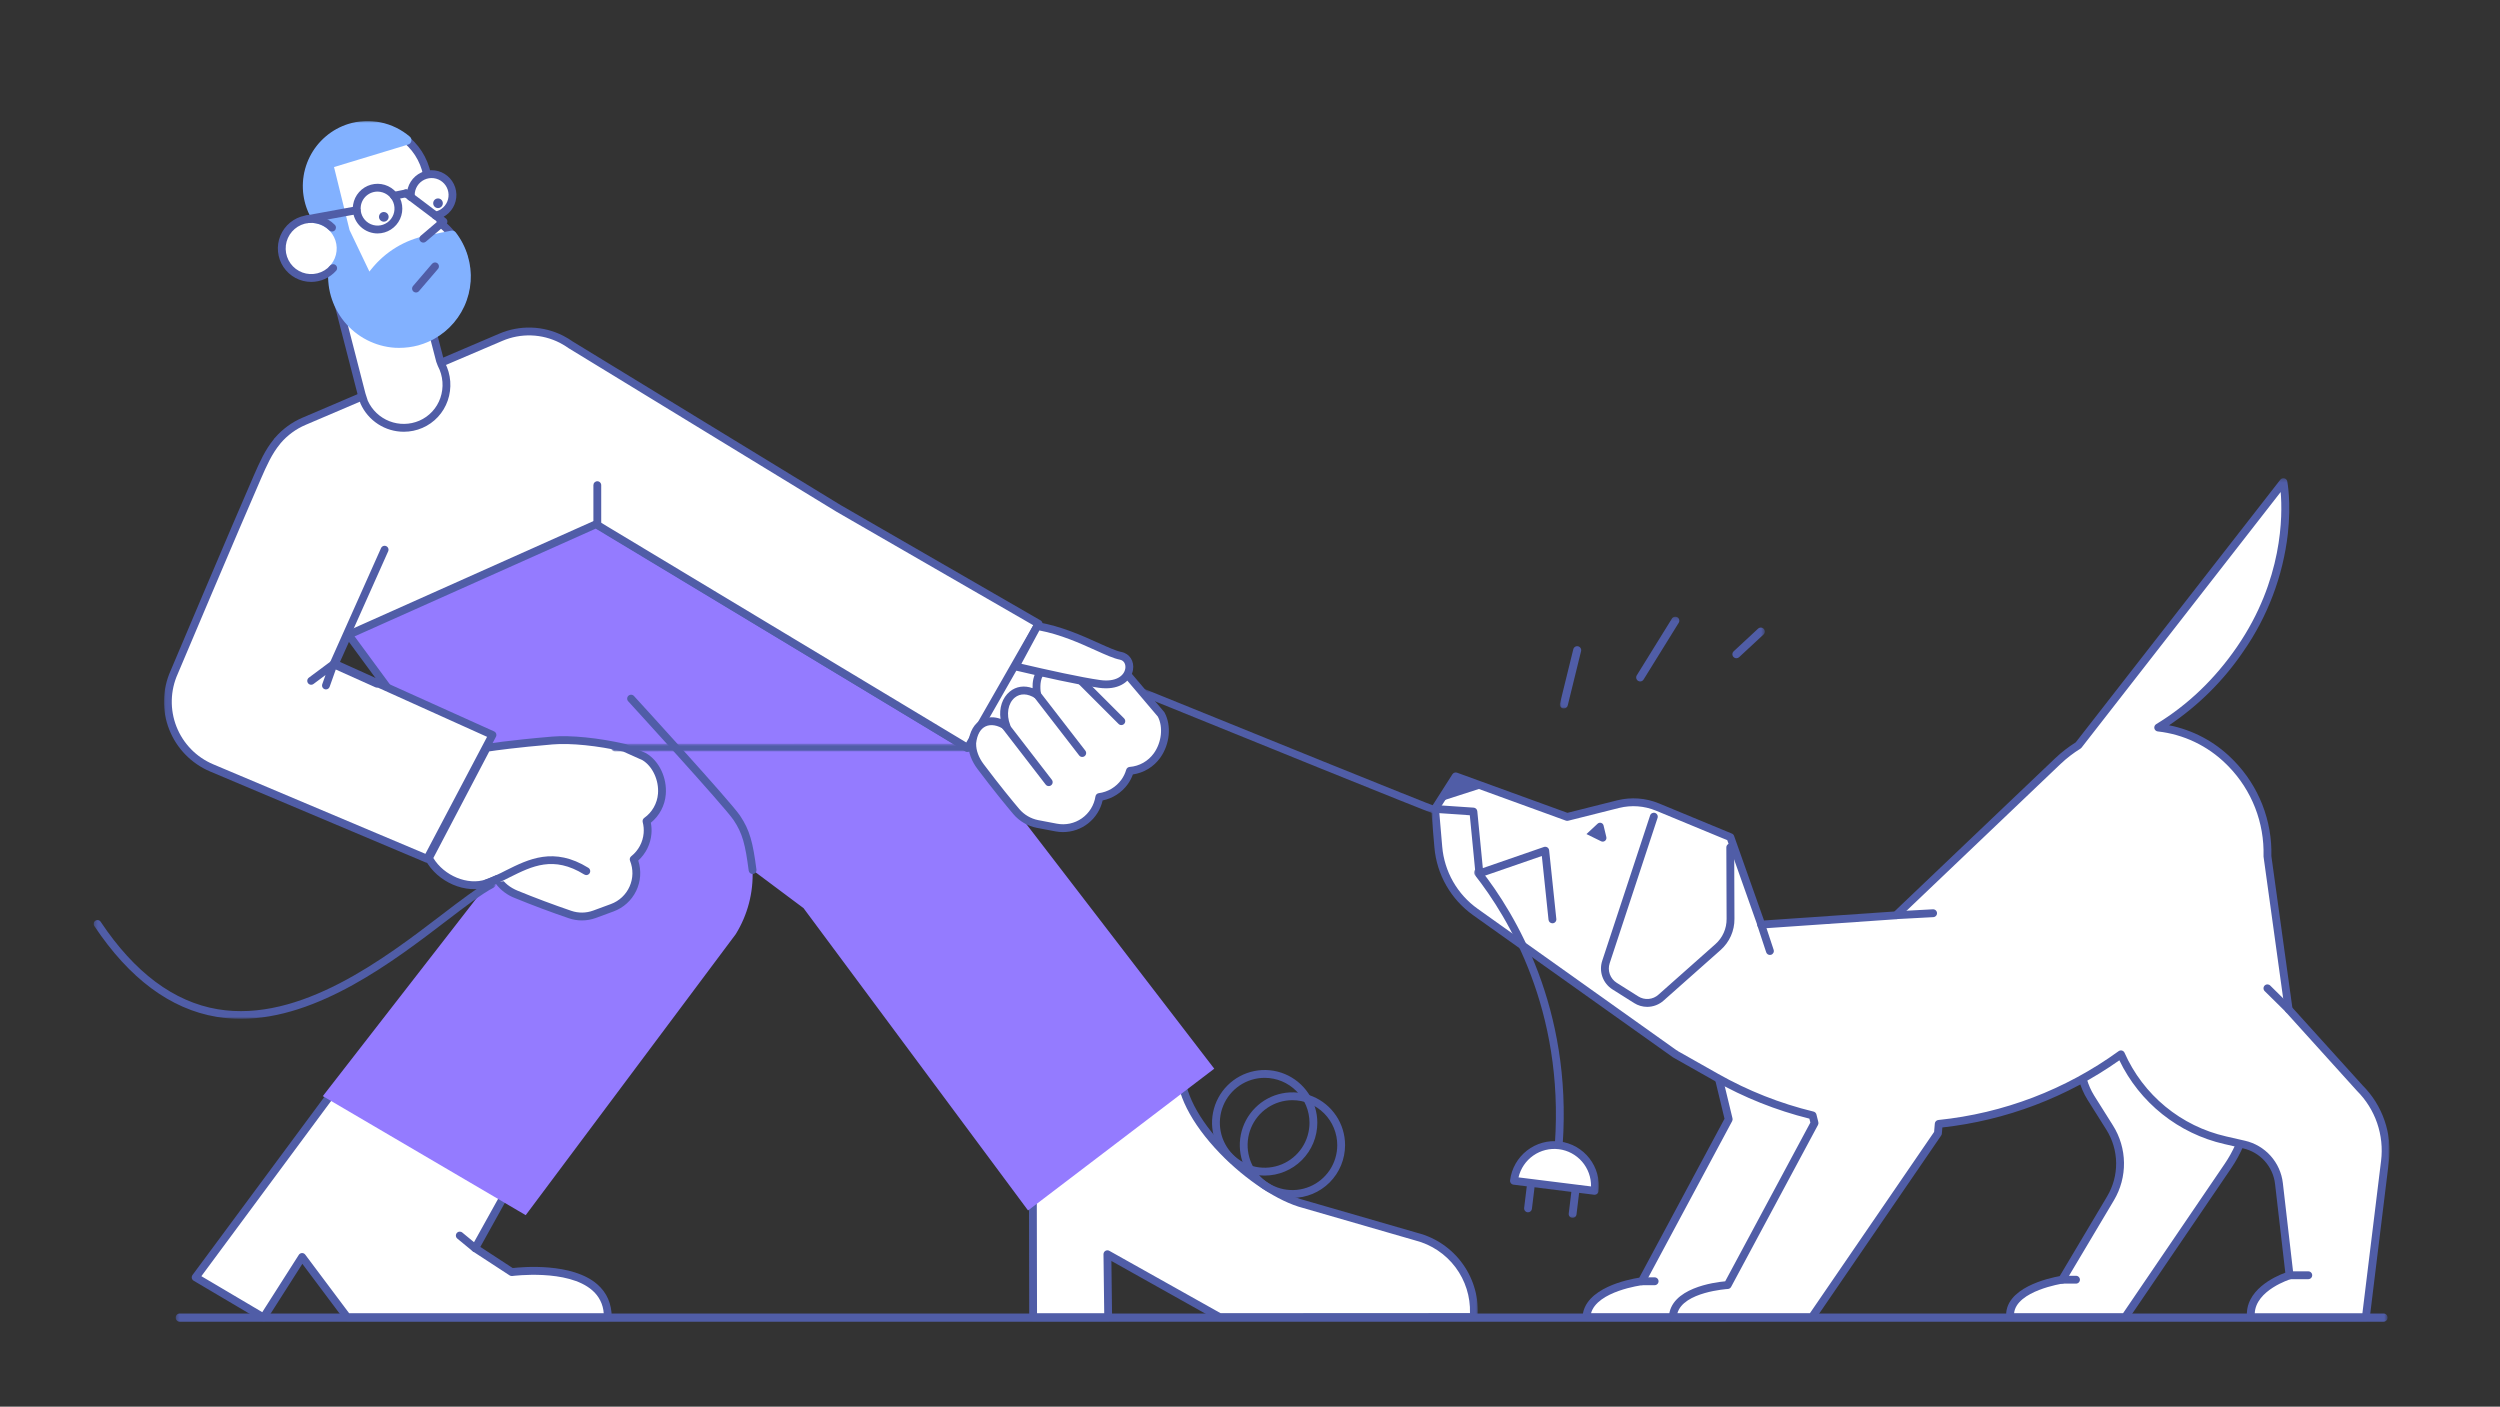 <svg width="702" height="395" viewBox="0 0 702 395" fill="none" xmlns="http://www.w3.org/2000/svg">
<rect x="0" y="0" width="702" height="395" fill="#333333" stroke="none"/>
<mask id="mask0_196_12739" style="mask-type:luminance" maskUnits="userSpaceOnUse" x="46" y="33" width="369" height="339">
<path d="M414.976 33.98H46.047V371.043H414.976V33.98Z" fill="white"/>
</mask>
<g mask="url(#mask0_196_12739)">
<path d="M87.129 77.937C91.473 77.937 94.996 74.405 94.996 70.049C94.996 65.693 91.473 62.161 87.129 62.161C82.784 62.161 79.262 65.693 79.262 70.049C79.262 74.405 82.784 77.937 87.129 77.937Z" fill="white"/>
<path d="M271.727 204.507L275.386 208.909L301.731 190.566L281.972 185.796L271.727 204.507Z" fill="white"/>
<path d="M141.57 335.829L133.422 350.498L143.704 357.212C143.704 357.212 170.671 353.543 170.671 369.905H97.527L84.83 352.956L73.999 369.942L54.935 358.679L93.519 306.568" fill="white"/>
<path d="M73.998 371.043C73.803 371.043 73.61 370.99 73.442 370.891L54.378 359.628C54.246 359.55 54.131 359.444 54.041 359.318C53.952 359.193 53.89 359.049 53.86 358.898C53.829 358.747 53.831 358.591 53.864 358.44C53.898 358.289 53.962 358.147 54.054 358.024L92.637 305.912C92.723 305.795 92.831 305.696 92.955 305.621C93.078 305.546 93.216 305.496 93.359 305.474C93.502 305.453 93.648 305.459 93.789 305.495C93.929 305.53 94.061 305.592 94.177 305.679C94.294 305.765 94.392 305.874 94.466 305.999C94.54 306.123 94.589 306.262 94.609 306.405C94.63 306.549 94.622 306.695 94.586 306.836C94.55 306.976 94.487 307.109 94.4 307.225L56.545 358.353L73.644 368.456L83.905 352.364C84.001 352.214 84.131 352.09 84.285 352.002C84.439 351.913 84.611 351.864 84.789 351.857C84.966 351.85 85.142 351.887 85.302 351.963C85.462 352.039 85.601 352.154 85.708 352.296L98.075 368.805H169.528C169.453 367.562 169.129 366.348 168.576 365.234C168.023 364.12 167.251 363.129 166.308 362.32C159.411 356.276 144.005 358.282 143.851 358.302C143.59 358.338 143.325 358.278 143.104 358.134L132.822 351.42C132.589 351.268 132.423 351.033 132.356 350.763C132.289 350.492 132.327 350.206 132.462 349.963L140.611 335.294C140.753 335.039 140.99 334.851 141.27 334.771C141.55 334.691 141.85 334.726 142.104 334.868C142.359 335.01 142.546 335.247 142.626 335.528C142.706 335.809 142.671 336.11 142.529 336.365L134.879 350.136L143.967 356.07C146.609 355.764 160.684 354.473 167.75 360.66C170.416 362.995 171.768 366.106 171.768 369.905C171.768 370.197 171.653 370.477 171.447 370.684C171.241 370.89 170.962 371.006 170.671 371.006H97.527C97.356 371.006 97.188 370.966 97.036 370.89C96.883 370.813 96.751 370.702 96.648 370.566L84.903 354.885L74.925 370.535C74.826 370.691 74.689 370.819 74.527 370.908C74.365 370.997 74.183 371.043 73.998 371.043Z" fill="#505DA7"/>
<path d="M331.595 299.98C330.533 314.251 352.451 334.612 366.172 338.134L397.75 347.269C402.661 348.508 406.974 351.458 409.916 355.591C412.859 359.724 414.24 364.772 413.813 369.832L342.499 369.868L310.958 352.185L311.177 369.905H290.101L290.028 332.778" fill="white"/>
<path d="M311.177 371.006H290.101C289.811 371.006 289.532 370.89 289.326 370.684C289.12 370.478 289.004 370.199 289.004 369.907L288.93 332.78C288.93 332.636 288.958 332.492 289.013 332.359C289.068 332.225 289.149 332.104 289.25 332.001C289.352 331.899 289.473 331.817 289.606 331.762C289.739 331.706 289.882 331.678 290.026 331.677H290.028C290.319 331.677 290.598 331.793 290.804 331.999C291.009 332.205 291.125 332.484 291.126 332.776L291.197 368.804H310.066L309.86 352.199C309.858 352.006 309.906 351.816 310.001 351.647C310.095 351.479 310.231 351.338 310.397 351.24C310.562 351.141 310.751 351.088 310.943 351.085C311.136 351.082 311.325 351.131 311.493 351.225L342.785 368.768L412.771 368.731C412.913 364.095 411.475 359.548 408.695 355.84C405.915 352.133 401.958 349.485 397.477 348.333L365.866 339.189C359.008 337.428 349.843 331.405 342.549 323.851C334.388 315.397 329.995 306.666 330.498 299.895C330.52 299.603 330.656 299.333 330.876 299.142C331.097 298.952 331.384 298.857 331.674 298.879C331.965 298.9 332.234 299.037 332.425 299.258C332.615 299.479 332.709 299.767 332.688 300.058C332.231 306.202 336.4 314.316 344.127 322.319C351.158 329.601 359.918 335.39 366.443 337.064L398.052 346.208C403.196 347.536 407.707 350.642 410.79 354.979C413.873 359.315 415.331 364.604 414.906 369.912C414.885 370.189 414.76 370.447 414.558 370.635C414.355 370.824 414.088 370.929 413.812 370.929L342.497 370.966C342.31 370.966 342.125 370.918 341.962 370.826L312.079 354.074L312.275 369.891C312.277 370.036 312.25 370.181 312.195 370.316C312.141 370.451 312.06 370.574 311.958 370.678C311.856 370.781 311.735 370.864 311.601 370.92C311.466 370.976 311.323 371.005 311.177 371.005V371.006Z" fill="#505DA7"/>
<path d="M271.916 210.207L167.724 147.252L97.995 178.408L108.62 192.861C108.901 192.873 136.299 205.233 138.241 206.242C138.241 206.242 137.395 208.462 136.284 210.65C139.195 208.637 155.069 207.862 157.653 207.817C166.883 207.655 187.155 210.683 186.252 222.683C185.894 227.456 181.481 230.102 181.281 230.354C181.515 230.639 182.812 234.917 181.254 236.682C180.452 237.59 178.02 240.02 177.93 241.298C177.839 242.593 178.616 244.718 178.648 246.013C178.786 251.707 172.572 255.284 167.478 256.121C164.744 256.632 161.937 256.59 159.22 255.999C156.493 255.346 153.906 254.095 151.299 253.085C146.671 251.292 142.151 249.487 138.102 246.694L90.648 307.794L147.619 341.216L206.602 262.302C209.934 256.912 211.576 250.644 211.318 244.308L225.629 255.002L288.674 339.895L340.962 300.09C340.962 300.09 271.952 210.244 271.916 210.207Z" fill="#947BFF"/>
<path d="M271.549 211.088C271.35 211.088 271.154 211.033 270.984 210.93L167.157 148.195C166.908 148.044 166.729 147.8 166.659 147.517C166.589 147.233 166.634 146.934 166.784 146.684C166.935 146.434 167.178 146.254 167.461 146.184C167.743 146.114 168.042 146.159 168.291 146.31L272.117 209.045C272.323 209.169 272.482 209.357 272.571 209.581C272.66 209.804 272.673 210.051 272.609 210.283C272.544 210.515 272.406 210.719 272.215 210.864C272.023 211.01 271.79 211.088 271.55 211.088L271.549 211.088Z" fill="#505DA7"/>
<path d="M88.781 61.106C88.175 60.098 87.672 59.03 87.281 57.919C85.823 53.736 86.051 49.148 87.918 45.132C89.785 41.115 93.143 37.989 97.276 36.42C101.409 34.85 105.99 34.962 110.042 36.73C114.094 38.498 117.297 41.784 118.968 45.886C119.386 46.903 119.702 47.959 119.912 49.038L123.948 62.892C125.095 63.807 126.126 64.86 127.018 66.027C128.449 67.88 129.528 69.982 130.201 72.227C131.475 76.616 131.12 81.32 129.203 85.467C127.286 89.615 123.936 92.926 119.773 94.79C118.907 95.172 118.014 95.491 117.102 95.743C115.086 96.277 112.999 96.487 110.918 96.367C107.259 96.123 103.752 94.807 100.831 92.584C97.911 90.36 95.706 87.325 94.489 83.857C93.51 81.118 93.188 78.187 93.549 75.301" fill="white"/>
<path d="M112.045 97.498C111.652 97.498 111.257 97.488 110.86 97.466C108.165 97.283 105.536 96.552 103.132 95.317C100.728 94.082 98.601 92.368 96.879 90.282C95.157 88.195 93.878 85.779 93.118 83.18C92.358 80.581 92.134 77.855 92.46 75.166C92.478 75.023 92.523 74.884 92.594 74.758C92.666 74.633 92.761 74.522 92.874 74.433C92.988 74.344 93.118 74.279 93.257 74.24C93.396 74.202 93.541 74.191 93.684 74.209C93.828 74.227 93.966 74.273 94.091 74.344C94.217 74.415 94.327 74.511 94.415 74.625C94.504 74.739 94.57 74.869 94.608 75.008C94.646 75.148 94.657 75.293 94.639 75.437C94.35 77.827 94.55 80.25 95.225 82.561C95.9 84.871 97.038 87.019 98.567 88.874C100.097 90.73 101.988 92.253 104.123 93.353C106.259 94.453 108.596 95.105 110.991 95.27C112.953 95.383 114.919 95.185 116.819 94.683C117.672 94.446 118.507 94.149 119.317 93.792C121.779 92.71 123.962 91.078 125.699 89.021C127.437 86.965 128.683 84.537 129.342 81.924C130.002 79.311 130.057 76.582 129.504 73.944C128.951 71.306 127.805 68.83 126.152 66.704C125.314 65.607 124.345 64.616 123.266 63.756C123.089 63.614 122.959 63.421 122.895 63.203L118.858 49.347C118.849 49.315 118.841 49.282 118.834 49.249C118.638 48.241 118.343 47.254 117.953 46.304C116.402 42.452 113.407 39.362 109.612 37.697C105.816 36.031 101.521 35.922 97.646 37.393C93.772 38.864 90.625 41.798 88.881 45.566C87.138 49.334 86.935 53.638 88.317 57.554C88.683 58.593 89.153 59.593 89.721 60.537C89.796 60.66 89.847 60.798 89.869 60.941C89.891 61.084 89.885 61.231 89.851 61.372C89.817 61.513 89.755 61.645 89.67 61.762C89.584 61.879 89.476 61.978 89.353 62.053C89.229 62.128 89.091 62.178 88.948 62.2C88.805 62.221 88.659 62.214 88.519 62.179C88.379 62.144 88.247 62.082 88.13 61.995C88.014 61.909 87.916 61.8 87.842 61.676C87.198 60.603 86.663 59.468 86.247 58.288C85.438 55.992 85.099 53.556 85.251 51.127C85.402 48.697 86.04 46.323 87.127 44.146C88.215 41.969 89.728 40.034 91.578 38.457C93.428 36.88 95.576 35.693 97.894 34.967C102.219 33.643 106.881 33.986 110.968 35.929C115.054 37.872 118.27 41.274 119.985 45.47C120.422 46.538 120.755 47.645 120.979 48.778L124.906 62.253C126.013 63.17 127.014 64.211 127.887 65.355C129.743 67.744 131.031 70.526 131.652 73.49C132.274 76.454 132.212 79.52 131.472 82.456C130.732 85.392 129.334 88.121 127.383 90.433C125.432 92.745 122.981 94.58 120.216 95.798C117.645 96.943 114.86 97.523 112.047 97.499L112.045 97.498Z" fill="#505DA7"/>
<path d="M211.321 245.427C211.055 245.426 210.798 245.329 210.598 245.153C210.398 244.977 210.269 244.734 210.234 244.469C209.275 237.135 208.526 234.054 205.984 230.266C203.425 226.453 176.681 197.232 176.412 196.937C176.311 196.831 176.232 196.706 176.18 196.569C176.129 196.432 176.104 196.287 176.109 196.141C176.114 195.994 176.148 195.851 176.209 195.718C176.27 195.585 176.357 195.465 176.464 195.367C176.572 195.268 176.698 195.191 176.835 195.142C176.972 195.092 177.118 195.071 177.264 195.078C177.409 195.086 177.552 195.123 177.683 195.186C177.815 195.25 177.932 195.339 178.029 195.449C179.135 196.657 205.155 225.088 207.806 229.037C210.573 233.161 211.418 236.59 212.411 244.183C212.449 244.473 212.37 244.765 212.193 244.997C212.015 245.228 211.754 245.379 211.465 245.417C211.417 245.424 211.369 245.427 211.321 245.427Z" fill="#505DA7"/>
<path d="M101.424 111.442L85.379 118.293C82.494 119.514 79.937 121.399 77.914 123.796H77.878L77.841 123.906C75.426 126.804 73.957 130.123 72.279 133.958C66.261 147.716 48.898 188.805 48.898 188.805C47.801 191.255 47.204 193.901 47.141 196.585C47.079 199.27 47.553 201.941 48.534 204.439C49.516 206.938 50.986 209.215 52.859 211.135C54.731 213.056 56.967 214.582 59.436 215.623L119.956 241.158L138.288 206.378L108.244 192.836L94.014 186.421L97.629 178.359L167.358 147.203L271.727 210.011L291.638 175.158L235.472 142.763L160.257 96.844C159.462 96.276 158.628 95.766 157.76 95.319L157.698 95.282L157.696 95.285C155.069 93.935 152.178 93.183 149.228 93.082C146.278 92.982 143.342 93.535 140.63 94.704L123.479 102.027" fill="white"/>
<path d="M119.956 242.258C119.81 242.258 119.665 242.229 119.531 242.172L59.011 216.638C56.407 215.539 54.049 213.93 52.075 211.905C50.101 209.88 48.55 207.48 47.515 204.845C46.479 202.21 45.979 199.395 46.045 196.564C46.11 193.733 46.739 190.943 47.895 188.36C48.061 187.966 65.322 147.123 71.274 133.517C72.879 129.849 74.397 126.38 76.873 123.355C76.949 123.18 77.069 123.029 77.222 122.915C79.336 120.473 81.978 118.546 84.947 117.282L100.994 110.431C101.126 110.374 101.269 110.344 101.413 110.343C101.557 110.342 101.7 110.369 101.834 110.423C101.968 110.477 102.089 110.556 102.192 110.658C102.295 110.759 102.377 110.879 102.434 111.012C102.49 111.145 102.52 111.288 102.521 111.433C102.523 111.577 102.496 111.721 102.442 111.855C102.388 111.989 102.309 112.111 102.208 112.214C102.107 112.318 101.986 112.4 101.854 112.456L85.808 119.307C83.099 120.459 80.694 122.226 78.782 124.47C78.753 124.52 78.719 124.568 78.681 124.613C76.33 127.435 74.85 130.819 73.282 134.402C67.336 147.995 50.08 188.826 49.907 189.236C48.866 191.553 48.298 194.055 48.237 196.595C48.176 199.135 48.622 201.662 49.549 204.026C50.477 206.391 51.867 208.545 53.637 210.363C55.408 212.18 57.523 213.624 59.859 214.61L119.454 239.754L136.77 206.903L93.564 187.424C93.432 187.365 93.314 187.281 93.215 187.175C93.116 187.07 93.039 186.946 92.988 186.811C92.936 186.676 92.912 186.532 92.917 186.388C92.921 186.243 92.954 186.101 93.013 185.969L96.628 177.907C96.738 177.66 96.936 177.463 97.182 177.353L166.911 146.196C167.072 146.124 167.249 146.092 167.425 146.103C167.601 146.114 167.772 146.167 167.923 146.258L271.331 208.489L290.141 175.564L234.926 143.717L159.688 97.785C159.665 97.771 159.643 97.757 159.622 97.741C158.87 97.204 158.08 96.722 157.259 96.299C157.243 96.291 157.228 96.282 157.213 96.273L157.198 96.266C154.714 94.994 151.98 94.285 149.191 94.19C146.403 94.095 143.627 94.616 141.062 95.716L123.912 103.038C123.779 103.096 123.636 103.127 123.491 103.13C123.346 103.132 123.202 103.105 123.067 103.052C122.933 102.998 122.81 102.918 122.706 102.817C122.603 102.715 122.52 102.594 122.463 102.46C122.406 102.327 122.377 102.183 122.375 102.038C122.374 101.893 122.402 101.748 122.457 101.614C122.511 101.479 122.592 101.357 122.694 101.254C122.796 101.151 122.917 101.069 123.051 101.013L140.202 93.69C143.048 92.47 146.126 91.888 149.219 91.987C152.313 92.085 155.347 92.861 158.11 94.26C158.166 94.282 158.22 94.309 158.271 94.341L158.299 94.358C159.19 94.82 160.046 95.343 160.864 95.924L236.045 141.823L292.188 174.204C292.44 174.349 292.624 174.589 292.7 174.87C292.776 175.151 292.737 175.451 292.593 175.704L272.681 210.557C272.609 210.684 272.512 210.795 272.396 210.884C272.28 210.973 272.147 211.038 272.006 211.075C271.864 211.112 271.717 211.12 271.573 211.099C271.428 211.079 271.289 211.029 271.164 210.954L167.284 148.439L98.458 179.192L95.465 185.867L138.738 205.373C138.875 205.435 138.997 205.524 139.099 205.635C139.2 205.746 139.277 205.877 139.326 206.019C139.375 206.161 139.394 206.312 139.382 206.462C139.37 206.612 139.328 206.758 139.258 206.891L120.926 241.67C120.833 241.847 120.694 241.996 120.523 242.1C120.352 242.203 120.156 242.258 119.956 242.258Z" fill="#505DA7"/>
<path d="M123.945 102.31L123.542 101.246L118.127 80.335L94.929 85.031L101.552 110.748L102.247 112.913C102.9 114.408 103.847 115.755 105.032 116.873C106.218 117.991 107.616 118.858 109.144 119.421C110.671 119.984 112.297 120.232 113.922 120.149C115.547 120.067 117.14 119.656 118.603 118.941C120.066 118.226 121.369 117.222 122.436 115.989C123.502 114.756 124.309 113.32 124.808 111.767C125.307 110.214 125.488 108.575 125.339 106.95C125.191 105.325 124.717 103.747 123.945 102.31Z" fill="white"/>
<path d="M113.399 121.237C110.831 121.239 108.318 120.497 106.161 119.099C104.005 117.702 102.297 115.709 101.244 113.361C101.228 113.325 101.214 113.289 101.202 113.251L100.507 111.087C100.5 111.066 100.494 111.045 100.489 111.024L93.866 85.307C93.828 85.162 93.821 85.011 93.844 84.863C93.867 84.715 93.919 84.574 93.998 84.447C94.078 84.32 94.182 84.211 94.305 84.126C94.427 84.041 94.566 83.982 94.712 83.952L117.911 79.256C118.186 79.2 118.472 79.252 118.71 79.402C118.949 79.551 119.121 79.786 119.191 80.059L124.592 100.913L124.95 101.859C125.794 103.485 126.297 105.266 126.43 107.094C126.563 108.922 126.321 110.757 125.721 112.488C125.132 114.193 124.194 115.755 122.969 117.076C121.743 118.397 120.257 119.447 118.603 120.159C116.96 120.871 115.189 121.238 113.399 121.237ZM103.275 112.518C104.476 115.16 106.66 117.227 109.36 118.277C112.06 119.328 115.063 119.279 117.728 118.14C119.103 117.548 120.34 116.674 121.359 115.575C122.378 114.476 123.158 113.175 123.648 111.757C124.152 110.301 124.353 108.756 124.237 107.219C124.121 105.682 123.691 104.186 122.973 102.822C122.953 102.783 122.934 102.742 122.918 102.7L122.516 101.636C122.502 101.599 122.49 101.562 122.479 101.522L117.325 81.62L96.281 85.88L102.606 110.442L103.275 112.518Z" fill="#505DA7"/>
<path d="M180.916 212.482L175.354 209.987C168.219 208.336 160.389 207.492 155.12 207.932C142.606 208.996 136.678 209.987 136.678 209.987L120.432 240.951C123.579 246.857 131.153 249.939 136.752 247.995C137.73 247.654 138.695 247.246 139.657 246.804C140.632 248.504 142.364 250.079 144.984 251.15C151.351 253.754 156.73 255.662 160.06 256.799C162.293 257.565 164.721 257.539 166.938 256.726L171.915 254.892C173.214 254.414 174.403 253.679 175.413 252.731C176.423 251.783 177.233 250.641 177.794 249.373C178.355 248.105 178.656 246.737 178.68 245.35C178.703 243.963 178.448 242.585 177.93 241.299C179.506 240.056 180.686 238.38 181.326 236.475C181.966 234.57 182.038 232.519 181.533 230.574C182.763 229.701 183.788 228.568 184.535 227.255C185.282 225.942 185.732 224.481 185.856 222.974C186.185 219.012 184.319 214.499 180.916 212.482Z" fill="white"/>
<path d="M163.392 258.457C162.137 258.458 160.891 258.249 159.704 257.84C154.604 256.099 149.512 254.19 144.571 252.169C142.463 251.366 140.62 249.988 139.25 248.192C138.485 248.524 137.78 248.802 137.114 249.035C130.884 251.2 122.802 247.735 119.465 241.47C119.381 241.312 119.337 241.135 119.336 240.956C119.335 240.776 119.379 240.599 119.462 240.44L135.708 209.476C135.787 209.326 135.9 209.196 136.037 209.097C136.174 208.997 136.332 208.931 136.499 208.903C136.559 208.893 142.614 207.893 155.029 206.837C160.28 206.397 168.165 207.195 175.603 208.916C175.672 208.932 175.739 208.955 175.804 208.984L181.366 211.479C181.403 211.496 181.44 211.515 181.475 211.536C185.085 213.676 187.336 218.418 186.95 223.067C186.825 224.609 186.389 226.109 185.668 227.476C184.948 228.844 183.958 230.051 182.758 231.024C182.954 232.04 183.011 233.078 182.925 234.11C182.683 237 181.36 239.691 179.221 241.644C180.134 244.46 179.922 247.522 178.63 250.185C177.339 252.848 175.068 254.906 172.295 255.926L167.319 257.76C166.061 258.222 164.732 258.457 163.392 258.457ZM139.657 245.703C139.85 245.703 140.04 245.754 140.207 245.85C140.374 245.947 140.512 246.086 140.609 246.253C141.548 247.892 143.205 249.232 145.399 250.129C150.3 252.134 155.351 254.027 160.414 255.756C162.41 256.442 164.58 256.419 166.561 255.691L171.537 253.857C172.698 253.43 173.762 252.773 174.665 251.926C175.567 251.078 176.291 250.057 176.792 248.924C177.294 247.791 177.563 246.568 177.584 245.328C177.604 244.088 177.376 242.857 176.913 241.707C176.824 241.487 176.809 241.243 176.87 241.013C176.931 240.783 177.065 240.579 177.251 240.432C178.245 239.644 179.068 238.66 179.668 237.541C180.268 236.422 180.632 235.191 180.738 233.925C180.823 232.891 180.733 231.851 180.471 230.847C180.415 230.631 180.426 230.403 180.503 230.194C180.579 229.984 180.717 229.803 180.899 229.673C181.998 228.894 182.914 227.882 183.581 226.709C184.249 225.536 184.651 224.23 184.761 222.884C185.074 219.127 183.245 215.176 180.407 213.46L175.002 211.036C167.8 209.378 160.226 208.611 155.209 209.029C144.969 209.9 139.107 210.729 137.39 210.989L121.683 240.932C124.656 245.896 131.379 248.697 136.392 246.955C137.234 246.662 138.154 246.285 139.199 245.804C139.342 245.738 139.498 245.703 139.656 245.703H139.657Z" fill="#505DA7"/>
<path d="M164.633 244.62C152.668 237.209 145.167 245.06 136.751 247.995L164.633 244.62Z" fill="white"/>
<path d="M136.751 249.096C136.492 249.096 136.241 249.004 136.042 248.836C135.844 248.668 135.712 248.435 135.668 248.179C135.625 247.922 135.674 247.658 135.806 247.434C135.938 247.211 136.146 247.041 136.391 246.955C138.35 246.221 140.262 245.363 142.114 244.387C148.408 241.249 155.538 237.692 165.21 243.683C165.458 243.836 165.635 244.082 165.702 244.366C165.769 244.65 165.721 244.949 165.568 245.198C165.415 245.446 165.169 245.623 164.886 245.691C164.603 245.758 164.304 245.709 164.057 245.556C155.421 240.207 149.433 243.195 143.09 246.358C141.155 247.375 139.158 248.268 137.111 249.034C136.995 249.074 136.874 249.095 136.751 249.096Z" fill="#505DA7"/>
<path d="M167.724 148.352C167.433 148.352 167.154 148.236 166.948 148.03C166.742 147.824 166.626 147.544 166.626 147.252V136.235C166.626 135.943 166.742 135.663 166.948 135.456C167.154 135.25 167.433 135.134 167.724 135.134C168.015 135.134 168.294 135.25 168.5 135.456C168.706 135.663 168.822 135.943 168.822 136.235V147.252C168.822 147.544 168.706 147.824 168.5 148.03C168.294 148.236 168.015 148.352 167.724 148.352Z" fill="#505DA7"/>
<path d="M115.371 55.31C115.354 55.13 115.346 54.948 115.346 54.764C115.346 53.65 115.663 52.56 116.258 51.619C116.853 50.679 117.703 49.928 118.708 49.454C119.713 48.98 120.832 48.802 121.934 48.941C123.036 49.081 124.075 49.532 124.931 50.241C125.787 50.951 126.424 51.89 126.768 52.949C127.111 54.008 127.147 55.144 126.872 56.222C126.596 57.301 126.02 58.279 125.211 59.042C124.401 59.805 123.392 60.321 122.302 60.53" fill="white"/>
<path d="M122.301 61.631C122.028 61.631 121.765 61.528 121.563 61.344C121.361 61.159 121.235 60.906 121.21 60.633C121.185 60.361 121.261 60.088 121.425 59.869C121.59 59.65 121.829 59.501 122.098 59.449C122.984 59.279 123.803 58.859 124.461 58.239C125.118 57.619 125.586 56.825 125.81 55.948C126.033 55.072 126.004 54.15 125.725 53.289C125.445 52.429 124.928 51.666 124.232 51.09C123.536 50.513 122.692 50.147 121.796 50.034C120.901 49.92 119.992 50.065 119.176 50.45C118.359 50.836 117.669 51.446 117.185 52.21C116.702 52.974 116.445 53.86 116.445 54.764C116.445 54.911 116.452 55.062 116.465 55.209C116.492 55.499 116.402 55.789 116.216 56.013C116.03 56.238 115.763 56.379 115.473 56.406C115.183 56.433 114.894 56.343 114.67 56.156C114.446 55.97 114.306 55.702 114.279 55.411C114.259 55.197 114.249 54.98 114.249 54.764C114.249 53.442 114.625 52.147 115.332 51.03C116.039 49.914 117.048 49.022 118.241 48.459C119.435 47.895 120.763 47.684 122.072 47.85C123.381 48.015 124.615 48.551 125.632 49.394C126.648 50.236 127.405 51.352 127.813 52.609C128.221 53.867 128.263 55.215 127.936 56.496C127.608 57.777 126.924 58.939 125.963 59.844C125.002 60.75 123.804 61.363 122.508 61.612C122.44 61.625 122.371 61.631 122.301 61.631Z" fill="#505DA7"/>
<path d="M120.296 95.962C119.377 96.369 118.429 96.709 117.461 96.978C115.694 97.449 113.873 97.686 112.045 97.683C111.65 97.683 111.251 97.672 110.849 97.65C108.115 97.465 105.449 96.721 103.013 95.463C100.577 94.206 98.424 92.462 96.686 90.338C94.949 88.215 93.663 85.757 92.909 83.116C92.155 80.476 91.948 77.708 92.301 74.984C93.291 74.05 93.994 72.852 94.328 71.53C94.663 70.209 94.614 68.82 94.189 67.525C93.764 66.23 92.98 65.084 91.928 64.221C90.876 63.357 89.6 62.812 88.25 62.65C87.341 61.318 86.609 59.873 86.073 58.35C85.257 56.032 84.915 53.572 85.067 51.117C85.221 48.663 85.865 46.265 86.963 44.066C88.061 41.867 89.59 39.913 91.459 38.32C93.327 36.727 95.496 35.527 97.837 34.794C100.781 33.89 103.903 33.745 106.918 34.372C109.932 34.998 112.74 36.376 115.082 38.378C115.257 38.528 115.389 38.722 115.463 38.94C115.538 39.158 115.552 39.393 115.505 39.618C115.458 39.844 115.351 40.053 115.195 40.223C115.04 40.393 114.841 40.518 114.621 40.584L93.794 46.909L98.152 64.602L103.728 76.254L104.248 75.604C108.175 70.68 113.723 67.319 119.898 66.124L126.696 64.767C126.93 64.721 127.171 64.741 127.394 64.825C127.617 64.908 127.813 65.052 127.959 65.24C129.486 67.217 130.637 69.46 131.354 71.855C132.762 76.534 132.415 81.568 130.378 86.008C128.341 90.448 124.756 93.988 120.296 95.962Z" fill="#82B1FF"/>
<path d="M111.572 60.436C112.594 57.361 110.937 54.036 107.869 53.011C104.802 51.986 101.486 53.648 100.464 56.723C99.441 59.799 101.099 63.123 104.166 64.148C107.234 65.174 110.549 63.511 111.572 60.436Z" fill="white"/>
<path d="M106.033 65.552C105.655 65.551 105.277 65.521 104.904 65.46C104.003 65.313 103.139 64.99 102.362 64.509C101.586 64.027 100.911 63.397 100.378 62.655C99.844 61.912 99.461 61.071 99.251 60.18C99.042 59.289 99.009 58.366 99.156 57.462C99.368 56.149 99.951 54.925 100.836 53.933C101.72 52.942 102.869 52.225 104.147 51.867C105.425 51.509 106.778 51.525 108.047 51.913C109.316 52.302 110.448 53.046 111.308 54.058C112.169 55.071 112.723 56.309 112.904 57.627C113.086 58.944 112.888 60.286 112.333 61.495C111.778 62.703 110.89 63.727 109.774 64.446C108.658 65.165 107.359 65.548 106.033 65.551V65.552ZM101.322 57.816C101.172 58.746 101.3 59.702 101.69 60.56C102.081 61.418 102.717 62.14 103.517 62.636C104.317 63.132 105.246 63.379 106.186 63.346C107.127 63.312 108.036 63 108.799 62.448C109.562 61.897 110.145 61.131 110.474 60.247C110.803 59.363 110.863 58.402 110.647 57.484C110.431 56.566 109.948 55.732 109.26 55.09C108.572 54.447 107.709 54.023 106.78 53.872C106.163 53.767 105.531 53.786 104.921 53.928C104.312 54.07 103.737 54.333 103.229 54.7C102.721 55.066 102.291 55.531 101.964 56.066C101.637 56.601 101.419 57.195 101.322 57.816Z" fill="#505DA7"/>
<path d="M110.625 56.085C110.353 56.086 110.09 55.984 109.888 55.801C109.686 55.618 109.559 55.367 109.532 55.095C109.504 54.824 109.578 54.552 109.74 54.332C109.901 54.112 110.138 53.96 110.405 53.906L113.808 53.209C114.093 53.151 114.39 53.208 114.633 53.369C114.876 53.53 115.045 53.781 115.103 54.067C115.162 54.353 115.104 54.651 114.943 54.894C114.783 55.138 114.533 55.307 114.247 55.366L110.844 56.063C110.772 56.078 110.699 56.085 110.625 56.085Z" fill="#505DA7"/>
<path d="M86.31 62.65C86.035 62.65 85.771 62.547 85.569 62.362C85.366 62.177 85.241 61.922 85.216 61.648C85.192 61.374 85.27 61.101 85.436 60.883C85.602 60.664 85.844 60.516 86.114 60.467L99.964 57.935C100.247 57.892 100.534 57.961 100.767 58.128C100.999 58.294 101.158 58.544 101.209 58.826C101.26 59.108 101.2 59.398 101.041 59.636C100.882 59.874 100.637 60.04 100.358 60.1L86.507 62.633C86.442 62.645 86.376 62.651 86.31 62.65Z" fill="#505DA7"/>
<path d="M116.809 82.133C116.599 82.133 116.394 82.072 116.217 81.958C116.04 81.845 115.9 81.683 115.812 81.491C115.725 81.3 115.694 81.088 115.723 80.879C115.752 80.671 115.84 80.475 115.977 80.315L121.319 74.078C121.413 73.969 121.527 73.879 121.656 73.813C121.785 73.748 121.925 73.709 122.069 73.698C122.212 73.687 122.357 73.705 122.494 73.75C122.631 73.795 122.758 73.866 122.867 73.96C122.976 74.055 123.066 74.169 123.131 74.298C123.196 74.427 123.235 74.568 123.246 74.712C123.257 74.856 123.24 75.001 123.195 75.138C123.15 75.276 123.078 75.403 122.985 75.513L117.642 81.749C117.539 81.87 117.412 81.966 117.268 82.033C117.124 82.099 116.967 82.133 116.809 82.133Z" fill="#505DA7"/>
<path d="M105.832 193.075C105.678 193.074 105.525 193.041 105.384 192.978L93.2 187.512C93.068 187.453 92.95 187.368 92.85 187.263C92.751 187.158 92.674 187.035 92.623 186.9C92.571 186.764 92.547 186.621 92.551 186.476C92.555 186.332 92.587 186.189 92.646 186.057L106.99 153.92C107.047 153.786 107.131 153.665 107.235 153.564C107.34 153.463 107.464 153.383 107.599 153.33C107.735 153.278 107.879 153.252 108.025 153.256C108.17 153.26 108.313 153.292 108.446 153.352C108.578 153.411 108.698 153.497 108.797 153.603C108.897 153.709 108.974 153.834 109.025 153.97C109.076 154.107 109.1 154.252 109.094 154.398C109.089 154.543 109.054 154.687 108.993 154.819L95.099 185.952L106.281 190.969C106.51 191.072 106.698 191.25 106.812 191.475C106.926 191.7 106.959 191.957 106.906 192.204C106.854 192.45 106.718 192.671 106.523 192.83C106.327 192.988 106.083 193.074 105.832 193.074V193.075Z" fill="#505DA7"/>
<path d="M91.526 193.588C91.35 193.588 91.177 193.546 91.021 193.465C90.865 193.384 90.73 193.266 90.629 193.122C90.528 192.978 90.462 192.812 90.438 192.637C90.415 192.462 90.433 192.285 90.492 192.119L91.403 189.55L88.046 192.05C87.93 192.139 87.798 192.205 87.657 192.242C87.516 192.28 87.37 192.289 87.225 192.269C87.081 192.249 86.942 192.2 86.816 192.125C86.691 192.051 86.582 191.952 86.495 191.835C86.408 191.717 86.345 191.584 86.31 191.442C86.275 191.3 86.269 191.153 86.291 191.008C86.314 190.864 86.365 190.725 86.441 190.601C86.518 190.476 86.618 190.369 86.737 190.283L92.994 185.624C93.183 185.483 93.412 185.407 93.647 185.407C93.883 185.407 94.112 185.483 94.301 185.623C94.49 185.763 94.629 185.961 94.698 186.187C94.767 186.412 94.761 186.654 94.683 186.877L92.56 192.857C92.484 193.071 92.344 193.256 92.159 193.387C91.974 193.518 91.752 193.588 91.526 193.588Z" fill="#505DA7"/>
<path d="M355.122 330.1C352.198 330.1 349.34 329.231 346.91 327.602C344.479 325.973 342.584 323.659 341.465 320.95C340.346 318.242 340.053 315.262 340.624 312.387C341.194 309.512 342.602 306.871 344.669 304.798C346.737 302.725 349.371 301.313 352.238 300.742C355.106 300.17 358.078 300.463 360.779 301.585C363.48 302.707 365.789 304.607 367.413 307.044C369.038 309.481 369.905 312.347 369.905 315.278C369.9 319.208 368.341 322.975 365.57 325.754C362.799 328.533 359.041 330.096 355.122 330.1ZM355.122 302.658C352.633 302.658 350.199 303.398 348.129 304.785C346.059 306.172 344.446 308.143 343.493 310.449C342.541 312.755 342.291 315.292 342.777 317.74C343.263 320.189 344.461 322.437 346.222 324.202C347.982 325.967 350.225 327.169 352.667 327.656C355.108 328.143 357.639 327.893 359.939 326.938C362.239 325.983 364.205 324.365 365.588 322.29C366.971 320.214 367.709 317.774 367.709 315.278C367.705 311.932 366.378 308.725 364.018 306.359C361.659 303.993 358.459 302.662 355.122 302.658Z" fill="#505DA7"/>
<path d="M362.916 336.374C359.992 336.374 357.134 335.505 354.703 333.876C352.272 332.247 350.377 329.933 349.259 327.224C348.14 324.516 347.847 321.536 348.417 318.661C348.988 315.786 350.396 313.145 352.463 311.072C354.53 308.999 357.164 307.587 360.032 307.016C362.899 306.444 365.872 306.737 368.573 307.859C371.274 308.981 373.583 310.88 375.207 313.318C376.831 315.755 377.698 318.621 377.698 321.552C377.694 325.482 376.135 329.249 373.364 332.028C370.592 334.806 366.835 336.369 362.916 336.374ZM362.916 308.932C360.426 308.932 357.993 309.672 355.923 311.059C353.853 312.446 352.24 314.417 351.287 316.723C350.334 319.029 350.085 321.566 350.571 324.014C351.056 326.462 352.255 328.711 354.015 330.476C355.776 332.241 358.019 333.443 360.46 333.93C362.902 334.417 365.433 334.167 367.733 333.212C370.033 332.257 371.998 330.639 373.382 328.564C374.765 326.488 375.503 324.048 375.503 321.552C375.499 318.206 374.172 314.998 371.812 312.632C369.452 310.266 366.253 308.935 362.916 308.932V308.932Z" fill="#505DA7"/>
<path d="M272.977 208.85C273.636 202.062 278.722 201.255 282.637 203.97C280.039 197.367 285.125 191.166 291.272 195.129C291.126 194.652 290.504 190.69 292.26 188.745L316.523 189.392L326.033 200.595C327.936 204.08 327.204 208.923 324.899 212.151C324.019 213.38 322.882 214.401 321.569 215.143C320.255 215.886 318.795 216.332 317.292 216.451C316.969 217.566 316.46 218.618 315.788 219.562C314.958 220.72 313.899 221.694 312.678 222.425C311.457 223.155 310.099 223.626 308.689 223.809C308.476 225.182 307.989 226.497 307.257 227.677C306.525 228.857 305.563 229.877 304.429 230.676C303.295 231.475 302.012 232.036 300.657 232.327C299.301 232.617 297.902 232.63 296.541 232.366L291.345 231.375C289.019 230.93 286.914 229.7 285.381 227.89C283.112 225.212 279.49 220.773 275.355 215.27C273.661 213.016 272.977 210.79 273.001 208.84" fill="white"/>
<path d="M298.474 233.653C297.755 233.653 297.038 233.584 296.332 233.447L291.14 232.457C288.57 231.96 286.246 230.602 284.548 228.605C282.741 226.473 279.037 221.997 274.479 215.931C272.826 213.733 271.939 211.37 271.904 209.08C271.88 208.969 271.873 208.855 271.884 208.742C272.208 205.409 273.611 203.004 275.836 201.969C277.461 201.266 279.296 201.23 280.947 201.869C280.508 198.824 281.441 195.928 283.548 194.193C285.335 192.721 287.63 192.403 289.945 193.239C289.899 191.595 290.155 189.433 291.446 188.004C291.551 187.886 291.681 187.792 291.826 187.73C291.972 187.667 292.129 187.638 292.287 187.642L316.55 188.289C316.704 188.294 316.856 188.33 316.995 188.397C317.134 188.464 317.257 188.559 317.357 188.677L326.867 199.879C326.915 199.936 326.958 199.997 326.994 200.063C329.006 203.746 328.509 208.978 325.789 212.788C324.889 214.045 323.745 215.107 322.426 215.91C321.107 216.713 319.64 217.241 318.113 217.463C317.761 218.436 317.279 219.357 316.678 220.199C314.981 222.556 312.461 224.186 309.619 224.766C309.043 227.295 307.625 229.553 305.599 231.167C303.573 232.782 301.06 233.657 298.472 233.649L298.474 233.653ZM274.093 208.731C274.097 208.772 274.099 208.813 274.099 208.854C274.075 210.731 274.813 212.721 276.232 214.607C280.757 220.629 284.43 225.068 286.218 227.178C287.591 228.792 289.47 229.891 291.548 230.294L296.746 231.284C297.962 231.521 299.214 231.51 300.425 231.251C301.637 230.991 302.784 230.49 303.798 229.776C304.811 229.062 305.671 228.15 306.325 227.095C306.98 226.041 307.415 224.864 307.605 223.637C307.642 223.402 307.754 223.185 307.925 223.019C308.095 222.853 308.315 222.747 308.55 222.717C309.811 222.551 311.024 222.128 312.116 221.475C313.207 220.821 314.154 219.951 314.898 218.917C315.498 218.075 315.951 217.136 316.238 216.142C316.301 215.927 316.427 215.737 316.6 215.596C316.773 215.455 316.985 215.371 317.207 215.353C318.552 215.247 319.857 214.848 321.032 214.183C322.207 213.519 323.223 212.605 324.009 211.506C326.194 208.447 326.655 204.139 325.121 201.219L316.005 190.479L292.795 189.86C291.866 191.388 292.146 194.168 292.323 194.813C292.384 195.029 292.377 195.258 292.305 195.471C292.234 195.683 292.1 195.869 291.921 196.004C291.744 196.138 291.53 196.215 291.308 196.224C291.087 196.233 290.867 196.174 290.68 196.056C288.565 194.693 286.474 194.636 284.943 195.896C283.03 197.472 282.502 200.626 283.659 203.568C283.746 203.787 283.76 204.029 283.699 204.258C283.638 204.486 283.505 204.688 283.32 204.835C283.136 204.982 282.909 205.065 282.673 205.073C282.438 205.08 282.206 205.011 282.013 204.877C280.201 203.621 278.238 203.281 276.76 203.968C275.293 204.649 274.374 206.294 274.093 208.731Z" fill="#505DA7"/>
<path d="M108.621 193.962C108.449 193.962 108.279 193.922 108.126 193.844C107.972 193.766 107.839 193.653 107.737 193.514L97.111 179.062C97.025 178.945 96.963 178.813 96.929 178.673C96.894 178.532 96.887 178.387 96.909 178.244C96.93 178.101 96.98 177.964 97.054 177.84C97.129 177.716 97.227 177.608 97.343 177.522C97.459 177.437 97.591 177.375 97.731 177.34C97.871 177.305 98.016 177.298 98.159 177.32C98.301 177.342 98.438 177.391 98.561 177.466C98.685 177.54 98.793 177.639 98.878 177.755L109.504 192.21C109.624 192.374 109.697 192.568 109.714 192.771C109.731 192.973 109.692 193.177 109.6 193.359C109.509 193.54 109.369 193.693 109.196 193.8C109.023 193.907 108.824 193.963 108.621 193.963V193.962Z" fill="#505DA7"/>
<path d="M87.391 79.161C85.851 79.162 84.334 78.781 82.975 78.053C81.616 77.325 80.458 76.272 79.602 74.988C78.746 73.704 78.219 72.228 78.068 70.691C77.917 69.153 78.146 67.603 78.736 66.176C79.325 64.749 80.257 63.489 81.447 62.51C82.638 61.53 84.052 60.859 85.563 60.558C87.074 60.257 88.635 60.334 90.109 60.782C91.584 61.231 92.925 62.037 94.014 63.129C94.116 63.231 94.197 63.353 94.252 63.486C94.307 63.62 94.335 63.763 94.335 63.907C94.335 64.052 94.307 64.195 94.252 64.329C94.197 64.462 94.116 64.584 94.014 64.686C93.912 64.788 93.791 64.869 93.658 64.924C93.525 64.98 93.382 65.008 93.238 65.008C93.094 65.008 92.951 64.98 92.818 64.924C92.684 64.869 92.563 64.788 92.461 64.686C91.447 63.668 90.151 62.98 88.741 62.709C87.332 62.438 85.873 62.597 84.555 63.166C83.237 63.735 82.119 64.687 81.347 65.9C80.574 67.112 80.182 68.53 80.222 69.968C80.261 71.406 80.73 72.8 81.568 73.968C82.406 75.137 83.574 76.026 84.921 76.522C86.269 77.017 87.733 77.096 89.126 76.748C90.518 76.399 91.775 75.64 92.732 74.569C92.828 74.459 92.944 74.369 93.075 74.305C93.205 74.241 93.347 74.203 93.492 74.194C93.637 74.185 93.782 74.205 93.92 74.253C94.057 74.301 94.183 74.376 94.292 74.473C94.4 74.571 94.488 74.688 94.55 74.82C94.612 74.952 94.648 75.094 94.655 75.24C94.662 75.385 94.64 75.531 94.591 75.668C94.541 75.805 94.465 75.931 94.367 76.038C93.488 77.02 92.412 77.806 91.21 78.344C90.009 78.882 88.707 79.161 87.391 79.161Z" fill="#505DA7"/>
<path d="M118.865 68.126C118.64 68.126 118.42 68.057 118.236 67.928C118.051 67.799 117.911 67.616 117.833 67.404C117.756 67.193 117.745 66.962 117.803 66.744C117.86 66.526 117.983 66.331 118.154 66.186L122.772 62.263L113.369 55.166C113.136 54.991 112.983 54.73 112.942 54.441C112.901 54.152 112.977 53.858 113.152 53.625C113.327 53.392 113.587 53.238 113.875 53.197C114.164 53.157 114.456 53.232 114.689 53.408L125.19 61.332C125.322 61.431 125.43 61.559 125.505 61.706C125.581 61.853 125.623 62.015 125.628 62.18C125.632 62.345 125.6 62.509 125.533 62.66C125.466 62.811 125.366 62.944 125.24 63.051L119.574 67.865C119.376 68.034 119.124 68.126 118.865 68.126Z" fill="#505DA7"/>
<path d="M133.421 351.599C133.167 351.599 132.921 351.51 132.726 351.348L128.408 347.79C128.185 347.604 128.044 347.337 128.016 347.047C127.988 346.757 128.076 346.468 128.261 346.244C128.445 346.019 128.711 345.876 129 345.847C129.289 345.818 129.577 345.905 129.802 346.089L134.12 349.648C134.295 349.792 134.421 349.987 134.481 350.205C134.541 350.424 134.533 350.656 134.456 350.87C134.38 351.083 134.24 351.268 134.054 351.399C133.869 351.529 133.648 351.599 133.422 351.599H133.421Z" fill="#505DA7"/>
<path d="M285.155 187.141C292.253 188.814 302.961 191.236 308.762 192.046C317.946 193.33 318.971 185.002 314.69 184.159C310.409 183.315 301.591 177.565 291.272 175.804L285.155 187.141Z" fill="white"/>
<path d="M310.565 193.278C309.911 193.276 309.258 193.229 308.611 193.137C302.894 192.337 292.563 190.018 284.904 188.212C284.739 188.173 284.586 188.097 284.456 187.989C284.326 187.882 284.222 187.746 284.153 187.591C284.084 187.437 284.051 187.269 284.058 187.1C284.064 186.931 284.109 186.765 284.189 186.617L290.307 175.28C290.416 175.078 290.585 174.915 290.791 174.814C290.998 174.713 291.23 174.68 291.457 174.719C297.992 175.834 303.796 178.452 308.46 180.556C311.11 181.751 313.4 182.783 314.902 183.079C317.194 183.531 318.558 185.647 318.146 188.108C317.704 190.748 315.163 193.278 310.565 193.278ZM286.804 186.398C294.236 188.135 303.619 190.216 308.914 190.956C313.318 191.572 315.639 189.786 315.981 187.743C316.153 186.714 315.756 185.49 314.478 185.239C312.728 184.893 310.447 183.865 307.56 182.563C303.197 180.595 297.812 178.167 291.859 177.029L286.804 186.398Z" fill="#505DA7"/>
<path d="M303.896 212.555C303.729 212.555 303.564 212.517 303.413 212.443C303.263 212.369 303.131 212.262 303.028 212.129L290.405 195.803C290.316 195.689 290.25 195.558 290.212 195.419C290.173 195.279 290.163 195.133 290.18 194.989C290.198 194.846 290.244 194.707 290.316 194.581C290.387 194.455 290.483 194.345 290.597 194.256C290.711 194.167 290.842 194.102 290.981 194.064C291.121 194.026 291.266 194.016 291.41 194.034C291.553 194.053 291.691 194.099 291.816 194.171C291.942 194.244 292.052 194.34 292.14 194.455L304.763 210.78C304.889 210.943 304.967 211.138 304.988 211.342C305.009 211.547 304.972 211.754 304.882 211.939C304.791 212.123 304.651 212.279 304.477 212.388C304.303 212.497 304.102 212.555 303.896 212.555Z" fill="#505DA7"/>
<path d="M294.493 220.736C294.325 220.736 294.159 220.698 294.009 220.624C293.858 220.55 293.726 220.442 293.624 220.309L281 203.947C280.822 203.716 280.742 203.423 280.779 203.134C280.816 202.844 280.966 202.581 281.197 202.403C281.427 202.224 281.718 202.144 282.007 202.181C282.296 202.218 282.558 202.369 282.737 202.6L295.36 218.962C295.486 219.125 295.563 219.319 295.584 219.524C295.605 219.729 295.568 219.935 295.478 220.12C295.387 220.305 295.247 220.46 295.073 220.569C294.899 220.678 294.698 220.736 294.493 220.736Z" fill="#505DA7"/>
<path d="M314.873 203.603C314.729 203.603 314.587 203.575 314.454 203.52C314.321 203.465 314.2 203.384 314.098 203.282L303.121 192.313C303.018 192.211 302.935 192.09 302.879 191.956C302.822 191.822 302.793 191.679 302.792 191.533C302.791 191.388 302.819 191.244 302.874 191.11C302.929 190.975 303.01 190.853 303.112 190.75C303.214 190.647 303.336 190.566 303.47 190.51C303.604 190.455 303.747 190.426 303.892 190.427C304.037 190.427 304.18 190.456 304.314 190.512C304.448 190.568 304.569 190.65 304.671 190.754L315.648 201.723C315.802 201.877 315.907 202.073 315.949 202.287C315.992 202.5 315.97 202.722 315.887 202.923C315.804 203.124 315.664 203.297 315.483 203.418C315.302 203.539 315.09 203.603 314.873 203.603Z" fill="#505DA7"/>
<path d="M122.993 58.433C123.741 58.433 124.347 57.825 124.347 57.075C124.347 56.326 123.741 55.718 122.993 55.718C122.246 55.718 121.64 56.326 121.64 57.075C121.64 57.825 122.246 58.433 122.993 58.433Z" fill="#505DA7"/>
<path d="M109.059 61.32C109.295 60.609 108.912 59.84 108.203 59.603C107.493 59.366 106.727 59.75 106.49 60.462C106.254 61.173 106.637 61.941 107.346 62.178C108.056 62.416 108.822 62.031 109.059 61.32Z" fill="#505DA7"/>
</g>
<mask id="mask1_196_12739" style="mask-type:luminance" maskUnits="userSpaceOnUse" x="401" y="134" width="270" height="238">
<path d="M670.979 134.275H401.82V371.04H670.979V134.275Z" fill="white"/>
</mask>
<g mask="url(#mask1_196_12739)">
<path d="M482.623 302.725L485.416 314.298L461.017 359.781C461.017 359.781 445.878 361.655 445.474 369.885H469.726L484.557 369.939L513.954 311.89L482.623 302.725Z" fill="white"/>
<path d="M484.557 371.04H484.553L469.722 370.986H445.474C445.324 370.987 445.176 370.956 445.039 370.898C444.901 370.839 444.777 370.753 444.674 370.645C444.571 370.536 444.491 370.409 444.439 370.268C444.387 370.128 444.364 369.979 444.371 369.83C444.773 361.649 457.399 359.22 460.308 358.769L484.245 314.147L481.552 302.982C481.507 302.794 481.512 302.598 481.566 302.412C481.621 302.227 481.723 302.059 481.863 301.926C482.003 301.792 482.175 301.698 482.363 301.653C482.551 301.607 482.747 301.611 482.933 301.666L514.264 310.831C514.419 310.876 514.562 310.955 514.684 311.063C514.805 311.17 514.901 311.302 514.966 311.451C515.03 311.599 515.061 311.76 515.056 311.922C515.051 312.084 515.011 312.242 514.938 312.387L485.541 370.435C485.449 370.617 485.309 370.77 485.135 370.877C484.961 370.984 484.761 371.04 484.557 371.04ZM446.757 368.782H469.726L483.881 368.834L512.371 312.576L484.142 304.317L486.488 314.039C486.551 314.302 486.516 314.58 486.388 314.819L461.989 360.302C461.905 360.457 461.786 360.59 461.64 360.69C461.495 360.789 461.328 360.853 461.153 360.875C461.017 360.891 448.456 362.531 446.757 368.782Z" fill="#505DA7"/>
<path d="M584.756 302.671C585.25 304.621 586.038 306.485 587.091 308.199L592.383 316.612C594.251 319.581 595.263 323.007 595.309 326.514C595.354 330.021 594.431 333.472 592.64 336.488L579.044 359.34C579.044 359.34 563.648 361.618 564.456 369.884H596.719L625.564 327.487C626.927 325.492 628.083 323.364 629.014 321.135L596.999 290.948L584.756 302.671Z" fill="white"/>
<path d="M596.719 370.986H564.456C564.182 370.986 563.918 370.884 563.715 370.701C563.513 370.517 563.385 370.264 563.359 369.991C562.54 361.615 575.512 358.842 578.358 358.336L591.692 335.925C593.382 333.085 594.254 329.833 594.212 326.529C594.169 323.225 593.213 319.996 591.45 317.201L586.158 308.787C585.042 306.975 584.208 305.004 583.686 302.941C583.639 302.752 583.642 302.554 583.696 302.367C583.75 302.179 583.853 302.01 583.993 301.875L596.237 290.153C596.441 289.958 596.712 289.848 596.995 289.847C597.277 289.846 597.55 289.954 597.755 290.148L629.771 320.334C629.934 320.488 630.046 320.687 630.093 320.907C630.139 321.126 630.118 321.354 630.031 321.561C629.071 323.859 627.879 326.053 626.474 328.109L597.629 370.505C597.528 370.653 597.392 370.774 597.233 370.858C597.075 370.942 596.898 370.986 596.719 370.986ZM565.553 368.782H596.135L624.652 326.867C625.83 325.143 626.849 323.315 627.697 321.407L597.005 292.469L585.99 303.013C586.46 304.634 587.147 306.184 588.031 307.622L593.316 316.024C595.296 319.162 596.369 322.787 596.417 326.497C596.466 330.207 595.487 333.858 593.59 337.046L579.991 359.902C579.908 360.043 579.794 360.163 579.658 360.254C579.522 360.345 579.368 360.405 579.206 360.429C579.069 360.45 566.19 362.443 565.553 368.782Z" fill="#505DA7"/>
<path d="M508.786 369.884L544.172 318.229L544.393 315.592C562.872 313.705 580.524 306.967 595.559 296.059C598.215 302.085 602.246 307.405 607.329 311.593C612.412 315.781 618.405 318.721 624.829 320.176L630.12 321.388C632.689 321.972 635.012 323.339 636.77 325.3C638.527 327.262 639.632 329.72 639.931 332.337L642.908 358.128C642.908 358.128 631.223 361.655 632.068 369.921H664.33L669.695 326.128C670.152 322.379 669.752 318.576 668.523 315.006C667.294 311.435 665.27 308.19 662.603 305.517L642.651 283.436L636.698 240.438C636.827 235.647 635.996 230.879 634.254 226.414C632.513 221.949 629.895 217.878 626.556 214.44L625.858 213.742C620.487 208.463 613.503 205.136 606.019 204.292C613.173 199.949 621.636 193.05 629.055 182.256C645.627 158.155 641.181 135.377 641.181 135.377L583.616 209.281C581.552 210.554 579.626 212.036 577.868 213.705L532.414 257.021L494.542 259.629L494.566 259.593L485.894 235.088L465.39 226.601C461.908 225.164 458.057 224.88 454.403 225.792L440.072 229.393L408.765 218.004L402.959 227.115L403.878 237.843C404.189 241.461 405.284 244.968 407.086 248.121C408.888 251.274 411.354 253.997 414.313 256.102L470.35 295.965L481.925 302.504C490.405 307.307 499.512 310.908 508.984 313.203L509.521 315.363L485.122 360.846C485.122 360.846 470.093 361.691 469.726 369.884H508.786Z" fill="white"/>
<path d="M664.331 371.023H632.068C631.795 371.023 631.531 370.921 631.329 370.738C631.126 370.555 630.999 370.303 630.971 370.031C630.179 362.282 638.853 358.425 641.711 357.371L638.836 332.461C638.563 330.072 637.555 327.827 635.95 326.036C634.346 324.245 632.225 322.996 629.88 322.463L624.583 321.25C618.219 319.796 612.266 316.927 607.164 312.855C602.063 308.784 597.945 303.615 595.116 297.733C580.409 308.117 563.31 314.605 545.415 316.592L545.271 318.321C545.255 318.511 545.19 318.694 545.082 318.852L509.696 370.509C509.594 370.656 509.459 370.777 509.3 370.86C509.142 370.943 508.965 370.986 508.786 370.986H469.726C469.577 370.986 469.429 370.956 469.292 370.898C469.155 370.839 469.031 370.754 468.928 370.646C468.825 370.538 468.745 370.411 468.693 370.271C468.64 370.132 468.617 369.983 468.623 369.834C468.991 361.674 481.435 360.062 484.435 359.794L508.349 315.216L508.075 314.114C498.736 311.787 489.757 308.204 481.383 303.462L469.813 296.926C469.785 296.91 469.758 296.894 469.732 296.876L469.727 296.872L469.724 296.87H469.721H469.719L469.717 296.868L469.713 296.865L413.676 257.003C410.583 254.808 408.007 251.965 406.125 248.673C404.243 245.381 403.102 241.718 402.781 237.94L401.862 227.212C401.842 226.971 401.901 226.729 402.031 226.525L407.837 217.414C407.971 217.202 408.174 217.043 408.412 216.963C408.65 216.882 408.908 216.885 409.143 216.971L440.133 228.244L454.136 224.727C458.019 223.764 462.109 224.065 465.81 225.584L486.317 234.071C486.46 234.13 486.589 234.218 486.695 234.331C486.801 234.443 486.883 234.576 486.934 234.722L495.337 258.469L531.941 255.948L577.107 212.907C578.873 211.232 580.803 209.738 582.867 208.449L640.311 134.7C640.441 134.533 640.616 134.407 640.816 134.337C641.015 134.267 641.231 134.256 641.437 134.305C641.642 134.354 641.83 134.461 641.976 134.614C642.123 134.767 642.222 134.958 642.263 135.166C642.309 135.405 643.395 141.126 642.428 149.898C641.054 161.751 636.772 173.08 629.963 182.879C624.401 191.083 617.308 198.137 609.074 203.656C615.711 204.968 621.816 208.202 626.631 212.955L627.335 213.659C630.774 217.189 633.472 221.371 635.269 225.959C637.067 230.547 637.927 235.449 637.8 240.375L643.695 282.949L663.401 304.757C666.189 307.542 668.304 310.927 669.584 314.653C670.865 318.38 671.276 322.35 670.787 326.26L665.422 370.053C665.39 370.32 665.261 370.566 665.06 370.745C664.859 370.923 664.6 371.022 664.331 371.023ZM633.133 368.819H663.355L668.601 325.993C669.049 322.411 668.672 318.773 667.497 315.359C666.322 311.945 664.382 308.845 661.824 306.296C661.811 306.283 661.799 306.269 661.788 306.255L641.835 284.175C641.687 284.011 641.591 283.806 641.561 283.587L635.608 240.588C635.6 240.529 635.596 240.469 635.598 240.409C635.729 235.765 634.926 231.141 633.237 226.811C631.548 222.482 629.008 218.536 625.766 215.206L625.081 214.521C619.893 209.408 613.135 206.191 605.895 205.387C605.666 205.361 605.452 205.264 605.282 205.109C605.111 204.955 604.993 204.752 604.944 204.527C604.895 204.303 604.917 204.069 605.008 203.858C605.099 203.647 605.253 203.469 605.449 203.35C614.3 197.977 621.937 190.671 628.148 181.632C641.061 162.853 640.975 144.711 640.415 138.157L584.486 209.958C584.406 210.061 584.307 210.15 584.196 210.219C582.197 211.451 580.331 212.887 578.628 214.503L533.173 257.819C532.987 257.996 532.745 258.102 532.488 258.12L494.617 260.729C494.329 260.749 494.045 260.655 493.825 260.468C493.606 260.28 493.469 260.015 493.443 259.727L485.017 235.92L464.967 227.621C461.703 226.281 458.097 226.016 454.672 226.864L440.341 230.464C440.127 230.518 439.903 230.506 439.695 230.431L409.219 219.342L404.089 227.393L404.976 237.749C405.27 241.208 406.315 244.562 408.038 247.577C409.761 250.591 412.121 253.194 414.953 255.204L470.714 294.87C470.896 294.928 471.059 295.032 471.189 295.172L482.468 301.544C490.859 306.296 499.871 309.86 509.243 312.132C509.439 312.179 509.618 312.279 509.761 312.421C509.904 312.563 510.005 312.742 510.054 312.937L510.591 315.097C510.657 315.362 510.622 315.643 510.493 315.884L486.094 361.367C486.005 361.533 485.874 361.674 485.715 361.775C485.556 361.877 485.373 361.936 485.185 361.947C485.052 361.954 472.681 362.734 471.008 368.78H508.205L543.098 317.844L543.295 315.499C543.316 315.243 543.426 315.002 543.606 314.818C543.786 314.635 544.025 314.52 544.281 314.494C562.566 312.623 580.032 305.955 594.911 295.166C595.045 295.069 595.198 295.003 595.359 294.974C595.521 294.944 595.688 294.951 595.846 294.993C596.005 295.036 596.153 295.114 596.277 295.221C596.402 295.328 596.502 295.462 596.568 295.613C599.164 301.474 603.093 306.65 608.041 310.727C612.989 314.804 618.821 317.671 625.072 319.099L630.367 320.311C633.157 320.945 635.681 322.431 637.591 324.562C639.5 326.692 640.701 329.364 641.026 332.206L644.003 357.997C644.033 358.254 643.971 358.513 643.829 358.729C643.687 358.945 643.474 359.104 643.226 359.179C643.124 359.213 633.397 362.246 633.133 368.819Z" fill="#505DA7"/>
<path d="M404.135 225.131L416.922 221.017L408.655 218.004L404.135 225.131Z" fill="#505DA7"/>
<path d="M462.536 282.728C461.229 282.726 459.949 282.352 458.847 281.649L452.786 277.828C451.478 277.001 450.483 275.761 449.961 274.304C449.438 272.847 449.418 271.257 449.903 269.787L463.352 228.974C463.443 228.696 463.641 228.466 463.902 228.334C464.163 228.203 464.466 228.18 464.744 228.271C465.022 228.363 465.252 228.561 465.383 228.822C465.515 229.083 465.538 229.386 465.446 229.663L451.997 270.481C451.668 271.484 451.682 272.569 452.04 273.563C452.397 274.557 453.076 275.404 453.97 275.968L460.025 279.786C460.891 280.337 461.914 280.588 462.937 280.501C463.96 280.415 464.926 279.995 465.687 279.306L481.672 265.124C482.677 264.237 483.479 263.144 484.023 261.919C484.568 260.694 484.843 259.367 484.829 258.026L484.755 237.958C484.755 237.813 484.783 237.669 484.837 237.535C484.892 237.401 484.973 237.28 485.075 237.177C485.177 237.074 485.298 236.993 485.432 236.937C485.565 236.881 485.709 236.852 485.853 236.851H485.857C486.149 236.851 486.429 236.967 486.636 237.173C486.842 237.379 486.959 237.658 486.96 237.95L487.033 258.009C487.05 259.664 486.711 261.304 486.038 262.816C485.365 264.328 484.375 265.678 483.135 266.774L467.151 280.955C465.882 282.092 464.24 282.723 462.536 282.728Z" fill="#505DA7"/>
<path d="M435.92 259.262C435.648 259.262 435.385 259.161 435.183 258.979C434.981 258.796 434.853 258.546 434.825 258.275L432.947 240.368L415.776 246.306C415.619 246.361 415.451 246.379 415.285 246.359C415.12 246.339 414.961 246.282 414.821 246.192C414.68 246.102 414.562 245.982 414.475 245.839C414.388 245.697 414.335 245.537 414.319 245.371L412.719 228.923L402.849 228.252C402.558 228.23 402.288 228.094 402.098 227.874C401.907 227.655 401.811 227.368 401.831 227.078C401.85 226.787 401.984 226.516 402.203 226.324C402.422 226.132 402.708 226.034 402.999 226.052L413.802 226.787C414.062 226.805 414.308 226.914 414.495 227.096C414.682 227.278 414.799 227.52 414.824 227.779L416.379 243.764L433.539 237.829C433.696 237.775 433.863 237.757 434.028 237.776C434.193 237.796 434.351 237.852 434.491 237.941C434.631 238.03 434.749 238.15 434.837 238.291C434.924 238.432 434.978 238.591 434.996 238.756L437.017 258.044C437.032 258.188 437.019 258.334 436.978 258.473C436.937 258.612 436.869 258.741 436.777 258.854C436.686 258.967 436.574 259.06 436.446 259.129C436.319 259.198 436.179 259.242 436.035 259.257C435.997 259.26 435.958 259.262 435.92 259.262Z" fill="#505DA7"/>
<path d="M445.474 234.206L448.597 231.304C448.727 231.179 448.887 231.091 449.063 231.049C449.238 231.007 449.421 231.012 449.593 231.065C449.765 231.117 449.921 231.214 450.043 231.347C450.165 231.479 450.249 231.642 450.287 231.818L451.059 235.051C451.105 235.243 451.095 235.444 451.03 235.63C450.966 235.817 450.85 235.981 450.696 236.104C450.542 236.227 450.357 236.304 450.161 236.326C449.965 236.348 449.766 236.313 449.589 236.227L445.474 234.206Z" fill="#505DA7"/>
<path d="M532.561 258.087C532.268 258.094 531.985 257.986 531.773 257.784C531.561 257.583 531.437 257.306 531.429 257.013C531.422 256.721 531.53 256.438 531.732 256.226C531.933 256.013 532.21 255.89 532.503 255.882L542.755 255.331C542.899 255.323 543.044 255.344 543.18 255.392C543.317 255.44 543.443 255.515 543.55 255.612C543.658 255.708 543.746 255.825 543.808 255.956C543.871 256.087 543.907 256.228 543.915 256.373C543.923 256.517 543.902 256.662 543.854 256.798C543.805 256.935 543.731 257.061 543.634 257.168C543.537 257.276 543.42 257.364 543.29 257.426C543.159 257.489 543.018 257.525 542.873 257.533L532.621 258.084C532.6 258.087 532.579 258.087 532.561 258.087Z" fill="#505DA7"/>
<path d="M496.991 268.153C496.759 268.153 496.533 268.08 496.345 267.944C496.157 267.808 496.017 267.616 495.944 267.396L493.482 259.938C493.391 259.66 493.413 259.357 493.545 259.096C493.676 258.835 493.906 258.637 494.184 258.545C494.462 258.454 494.764 258.476 495.026 258.608C495.287 258.739 495.485 258.969 495.577 259.247L498.039 266.705C498.084 266.842 498.102 266.987 498.091 267.132C498.081 267.276 498.042 267.417 497.976 267.546C497.911 267.675 497.821 267.791 497.712 267.885C497.602 267.98 497.475 268.052 497.337 268.097C497.226 268.134 497.109 268.153 496.991 268.153Z" fill="#505DA7"/>
<path d="M642.651 284.502C642.36 284.502 642.082 284.388 641.876 284.184L635.923 278.306C635.819 278.204 635.737 278.083 635.68 277.95C635.623 277.816 635.593 277.672 635.591 277.527C635.59 277.382 635.617 277.238 635.672 277.103C635.727 276.969 635.807 276.846 635.909 276.743C636.011 276.64 636.133 276.558 636.267 276.501C636.401 276.445 636.544 276.416 636.69 276.415C636.835 276.415 636.979 276.443 637.113 276.498C637.247 276.553 637.37 276.635 637.472 276.737L643.425 282.616C643.581 282.769 643.687 282.966 643.731 283.18C643.775 283.394 643.754 283.616 643.671 283.819C643.587 284.021 643.446 284.194 643.265 284.315C643.083 284.437 642.869 284.502 642.651 284.502Z" fill="#505DA7"/>
<path d="M648.162 359.193H642.945C642.652 359.193 642.372 359.077 642.165 358.87C641.958 358.664 641.842 358.383 641.842 358.091C641.842 357.799 641.958 357.518 642.165 357.312C642.372 357.105 642.652 356.989 642.945 356.989H648.162C648.455 356.989 648.735 357.105 648.942 357.312C649.149 357.518 649.265 357.799 649.265 358.091C649.265 358.383 649.149 358.664 648.942 358.87C648.735 359.077 648.455 359.193 648.162 359.193Z" fill="#505DA7"/>
<path d="M464.618 360.883H461.017C460.725 360.883 460.444 360.767 460.238 360.56C460.031 360.354 459.915 360.073 459.915 359.781C459.915 359.489 460.031 359.208 460.238 359.002C460.444 358.795 460.725 358.679 461.017 358.679H464.618C464.911 358.679 465.191 358.795 465.398 359.002C465.604 359.208 465.721 359.489 465.721 359.781C465.721 360.073 465.604 360.354 465.398 360.56C465.191 360.767 464.911 360.883 464.618 360.883Z" fill="#505DA7"/>
<path d="M582.939 360.442H579.044C578.752 360.442 578.471 360.326 578.265 360.12C578.058 359.913 577.942 359.633 577.942 359.34C577.942 359.048 578.058 358.768 578.265 358.561C578.471 358.354 578.752 358.238 579.044 358.238H582.939C583.231 358.238 583.512 358.354 583.719 358.561C583.925 358.768 584.041 359.048 584.041 359.34C584.041 359.633 583.925 359.913 583.719 360.12C583.512 360.326 583.231 360.442 582.939 360.442Z" fill="#505DA7"/>
</g>
<mask id="mask2_196_12739" style="mask-type:luminance" maskUnits="userSpaceOnUse" x="413" y="243" width="36" height="99">
<path d="M448.964 243.891H413.88V341.995H448.964V243.891Z" fill="white"/>
</mask>
<g mask="url(#mask2_196_12739)">
<path d="M437.712 322.336C437.686 322.336 437.66 322.336 437.634 322.334C437.344 322.313 437.073 322.178 436.882 321.958C436.691 321.737 436.595 321.449 436.615 321.158C439.213 283.701 423.633 257.788 414.116 245.675C413.935 245.445 413.853 245.153 413.887 244.863C413.922 244.572 414.069 244.308 414.298 244.126C414.527 243.945 414.818 243.863 415.107 243.897C415.396 243.932 415.66 244.08 415.841 244.309C425.554 256.672 441.454 283.115 438.807 321.311C438.788 321.589 438.664 321.85 438.461 322.04C438.258 322.231 437.99 322.336 437.712 322.336Z" fill="#505DA7"/>
<path d="M425.119 331.559C425.508 328.556 427.065 325.829 429.451 323.975C431.836 322.121 434.856 321.29 437.851 321.664C440.845 322.037 443.57 323.586 445.43 325.97C447.291 328.355 448.135 331.381 447.779 334.389L425.119 331.559Z" fill="white"/>
<path d="M447.779 335.491C447.734 335.491 447.689 335.488 447.644 335.482L424.983 332.653C424.695 332.617 424.432 332.468 424.253 332.237C424.074 332.007 423.993 331.715 424.029 331.425C424.444 328.123 426.147 325.122 428.764 323.079C431.382 321.037 434.7 320.12 437.99 320.53C441.28 320.941 444.274 322.645 446.313 325.268C448.353 327.892 449.272 331.22 448.87 334.523C448.837 334.79 448.708 335.036 448.507 335.214C448.306 335.393 448.047 335.491 447.779 335.491ZM426.4 330.608L446.766 333.151C446.809 330.595 445.909 328.114 444.239 326.184C442.57 324.254 440.248 323.012 437.721 322.697C435.194 322.381 432.64 323.014 430.55 324.475C428.46 325.936 426.982 328.12 426.4 330.608Z" fill="#505DA7"/>
<path d="M429.072 340.414C429.027 340.414 428.982 340.411 428.938 340.406C428.794 340.388 428.656 340.343 428.531 340.272C428.405 340.2 428.295 340.105 428.206 339.991C428.117 339.877 428.051 339.746 428.013 339.607C427.974 339.468 427.963 339.322 427.981 339.178L428.786 332.564C428.821 332.274 428.97 332.01 429.2 331.83C429.429 331.65 429.72 331.568 430.009 331.604C430.299 331.639 430.562 331.789 430.741 332.019C430.921 332.249 431.002 332.542 430.966 332.832L430.161 339.446C430.129 339.713 430 339.958 429.799 340.137C429.599 340.315 429.34 340.414 429.072 340.414Z" fill="#505DA7"/>
<path d="M441.592 341.994C441.437 341.994 441.283 341.961 441.141 341.897C440.999 341.834 440.872 341.74 440.769 341.623C440.666 341.507 440.589 341.369 440.542 341.22C440.496 341.071 440.482 340.914 440.501 340.759L441.306 334.108C441.343 333.82 441.492 333.558 441.721 333.379C441.95 333.2 442.24 333.12 442.528 333.155C442.815 333.19 443.078 333.338 443.257 333.566C443.437 333.795 443.519 334.085 443.486 334.374L442.681 341.025C442.649 341.292 442.52 341.538 442.319 341.716C442.119 341.895 441.86 341.994 441.592 341.994Z" fill="#505DA7"/>
</g>
<mask id="mask3_196_12739" style="mask-type:luminance" maskUnits="userSpaceOnUse" x="437" y="173" width="59" height="26">
<path d="M495.559 173.191H438V198.95H495.559V173.191Z" fill="white"/>
</mask>
<g mask="url(#mask3_196_12739)">
<path d="M439.124 198.95C438.954 198.95 438.785 198.911 438.632 198.837C438.479 198.762 438.345 198.654 438.239 198.52C438.134 198.386 438.061 198.229 438.025 198.063C437.989 197.896 437.992 197.724 438.032 197.559L441.78 182.32C441.813 182.175 441.875 182.038 441.962 181.917C442.049 181.797 442.159 181.694 442.286 181.616C442.413 181.538 442.554 181.486 442.701 181.463C442.849 181.44 442.999 181.447 443.144 181.482C443.288 181.518 443.424 181.582 443.544 181.67C443.664 181.759 443.765 181.87 443.841 181.998C443.917 182.126 443.967 182.268 443.988 182.415C444.009 182.562 444.001 182.712 443.963 182.856L440.216 198.095C440.156 198.339 440.016 198.556 439.818 198.711C439.62 198.866 439.376 198.95 439.124 198.95Z" fill="#505DA7"/>
<path d="M460.559 191.35C460.359 191.349 460.162 191.296 459.99 191.194C459.817 191.093 459.675 190.947 459.578 190.772C459.48 190.598 459.432 190.4 459.436 190.2C459.441 190 459.499 189.805 459.604 189.635L469.46 173.723C469.535 173.593 469.636 173.48 469.756 173.391C469.877 173.301 470.013 173.236 470.159 173.199C470.305 173.163 470.456 173.157 470.604 173.18C470.752 173.203 470.895 173.256 471.022 173.334C471.15 173.413 471.26 173.517 471.347 173.639C471.434 173.761 471.495 173.9 471.528 174.046C471.56 174.192 471.563 174.344 471.536 174.491C471.509 174.639 471.453 174.779 471.371 174.905L461.515 190.817C461.415 190.98 461.274 191.114 461.106 191.207C460.939 191.301 460.751 191.35 460.559 191.35Z" fill="#505DA7"/>
<path d="M487.577 184.835C487.351 184.835 487.13 184.767 486.944 184.64C486.757 184.513 486.612 184.333 486.53 184.122C486.447 183.912 486.43 183.682 486.48 183.462C486.53 183.241 486.646 183.042 486.812 182.888L493.669 176.523C493.888 176.32 494.178 176.213 494.477 176.224C494.775 176.235 495.056 176.364 495.259 176.582C495.462 176.801 495.57 177.091 495.559 177.389C495.548 177.686 495.419 177.968 495.2 178.17L488.342 184.535C488.134 184.728 487.861 184.835 487.577 184.835Z" fill="#505DA7"/>
</g>
<mask id="mask4_196_12739" style="mask-type:luminance" maskUnits="userSpaceOnUse" x="320" y="193" width="85" height="36">
<path d="M404.012 193.47H320.14V228.547H404.012V193.47Z" fill="white"/>
</mask>
<g mask="url(#mask4_196_12739)">
<path d="M402.961 228.548C402.902 228.548 402.843 228.543 402.785 228.533C401.732 228.358 345.097 205.376 320.796 195.503C320.668 195.451 320.551 195.374 320.453 195.277C320.354 195.179 320.276 195.063 320.222 194.936C320.113 194.678 320.111 194.387 320.216 194.128C320.321 193.869 320.525 193.662 320.783 193.553C321.04 193.444 321.33 193.442 321.589 193.547C348.978 204.675 401.182 225.834 403.206 226.467C403.457 226.527 403.677 226.677 403.824 226.889C403.972 227.101 404.036 227.359 404.006 227.616C403.976 227.872 403.852 228.108 403.66 228.28C403.467 228.451 403.218 228.546 402.96 228.546L402.961 228.548ZM403.132 226.453C403.153 226.457 403.174 226.461 403.194 226.465C403.168 226.457 403.146 226.454 403.133 226.452L403.132 226.453Z" fill="#505DA7"/>
</g>
<mask id="mask5_196_12739" style="mask-type:luminance" maskUnits="userSpaceOnUse" x="26" y="247" width="114" height="40">
<path d="M139.239 247.18H26.313V286.093H139.239V247.18Z" fill="white"/>
</mask>
<g mask="url(#mask5_196_12739)">
<path d="M67.635 286.087C65.347 286.09 63.063 285.903 60.807 285.527C47.855 283.357 36.311 274.784 26.495 260.047C26.413 259.929 26.356 259.796 26.326 259.656C26.297 259.516 26.295 259.371 26.321 259.23C26.348 259.09 26.402 258.956 26.481 258.836C26.559 258.716 26.661 258.614 26.779 258.534C26.898 258.454 27.031 258.399 27.171 258.372C27.311 258.344 27.455 258.345 27.595 258.374C27.735 258.403 27.867 258.46 27.985 258.541C28.103 258.622 28.203 258.726 28.28 258.847C37.755 273.07 48.817 281.33 61.16 283.398C84.266 287.273 108.14 269.021 123.939 256.946C129.39 252.778 134.099 249.178 137.667 247.302C137.919 247.17 138.214 247.143 138.486 247.229C138.758 247.314 138.985 247.505 139.117 247.758C139.249 248.012 139.275 248.308 139.19 248.581C139.105 248.854 138.915 249.082 138.663 249.215C135.255 251.006 130.614 254.554 125.238 258.664C110.672 269.798 89.361 286.087 67.635 286.087Z" fill="#505DA7"/>
</g>
<mask id="mask6_196_12739" style="mask-type:luminance" maskUnits="userSpaceOnUse" x="171" y="208" width="102" height="4">
<path d="M272.448 208.813H171.582V211.005H272.448V208.813Z" fill="white"/>
</mask>
<g mask="url(#mask6_196_12739)">
<path d="M172.675 211.007C172.385 211.007 172.107 210.893 171.902 210.691C171.697 210.489 171.582 210.214 171.582 209.928C171.582 209.642 171.697 209.367 171.902 209.165C172.107 208.963 172.385 208.849 172.675 208.849L271.355 208.813C271.645 208.813 271.923 208.927 272.128 209.129C272.332 209.331 272.448 209.606 272.448 209.892C272.448 210.178 272.332 210.453 272.128 210.655C271.923 210.857 271.645 210.971 271.355 210.971L172.675 211.007Z" fill="#505DA7"/>
</g>
<mask id="mask7_196_12739" style="mask-type:luminance" maskUnits="userSpaceOnUse" x="49" y="367" width="622" height="6">
<path d="M670.431 367.754H49.337V372.138H670.431V367.754Z" fill="white"/>
</mask>
<g mask="url(#mask7_196_12739)">
<path d="M669.285 371.139H50.482C49.833 371.139 49.337 370.639 49.337 369.985C49.337 369.331 49.833 368.831 50.482 368.831H669.285C669.934 368.831 670.431 369.331 670.431 369.985C670.431 370.639 669.934 371.139 669.285 371.139Z" fill="#505DA7"/>
</g>
</svg>
